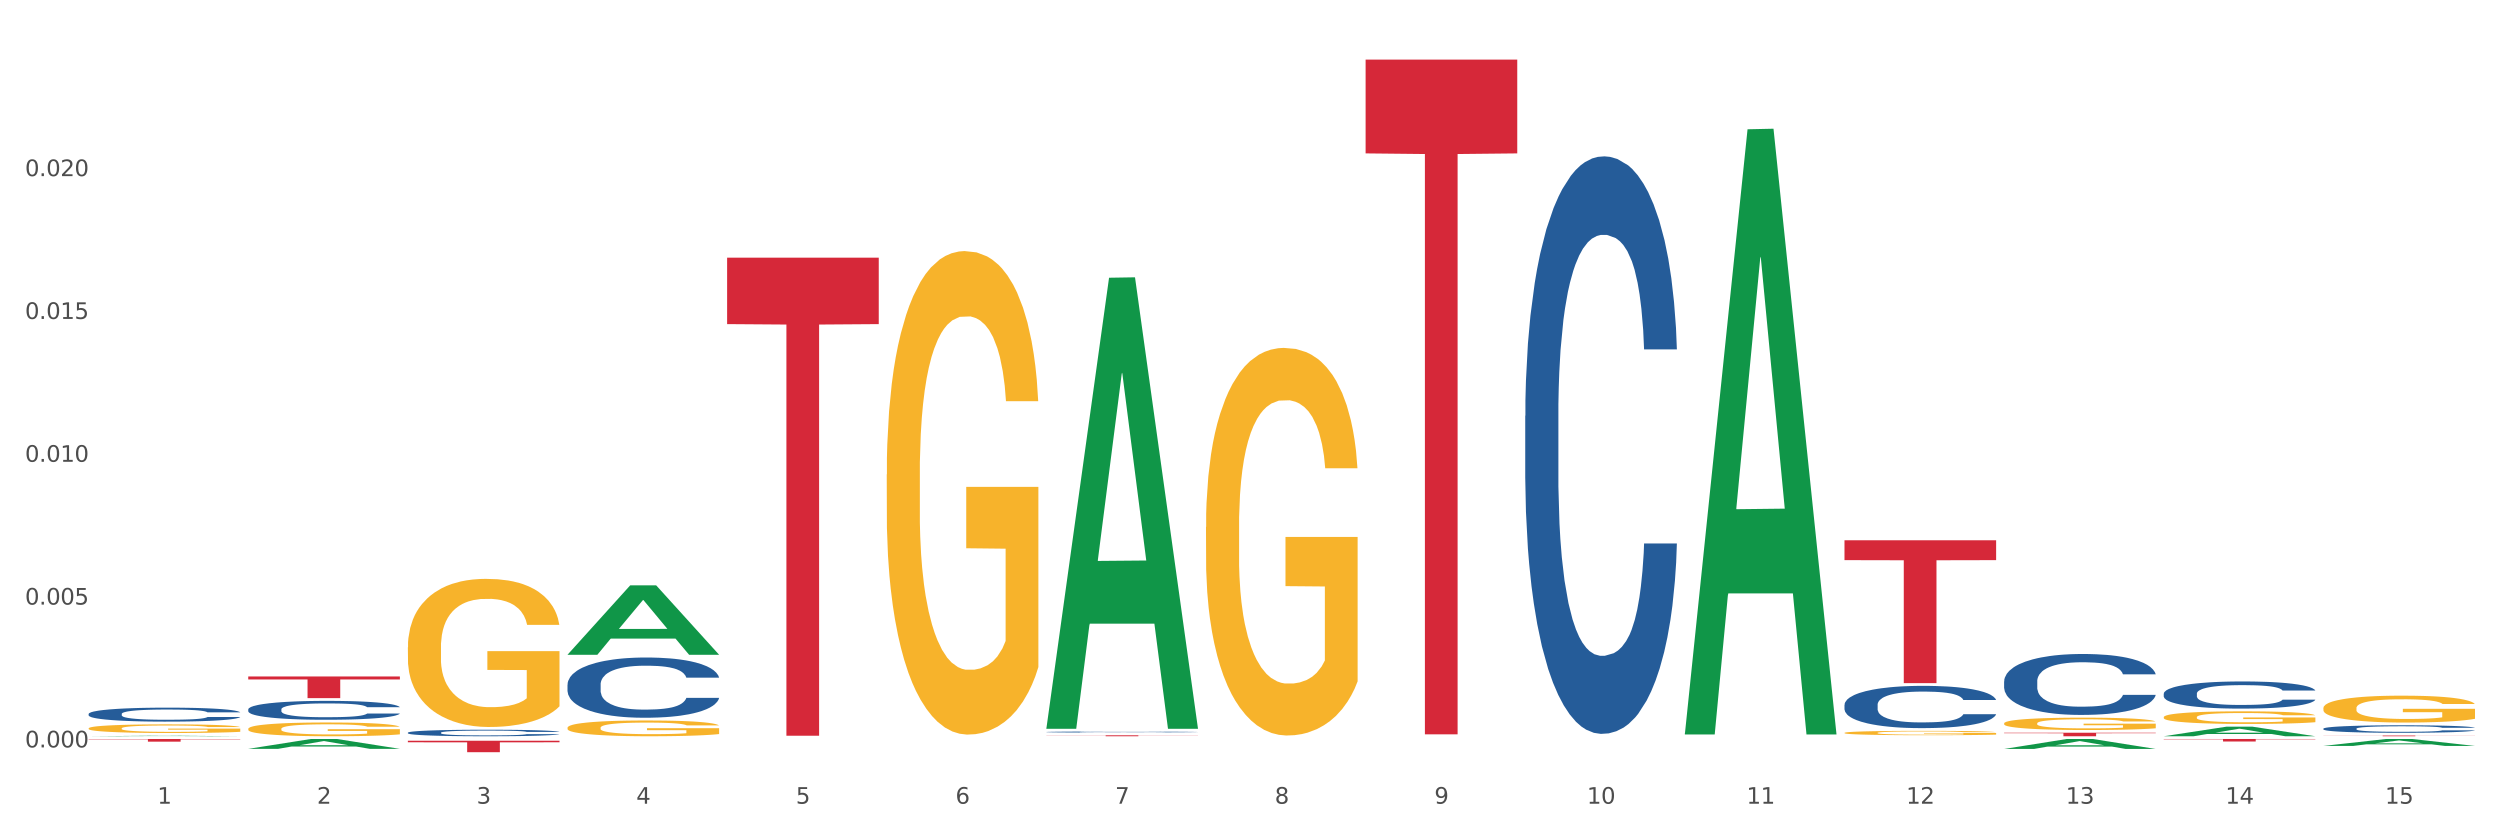 <?xml version="1.0" encoding="utf-8" standalone="no"?>
<!DOCTYPE svg PUBLIC "-//W3C//DTD SVG 1.1//EN"
  "http://www.w3.org/Graphics/SVG/1.1/DTD/svg11.dtd">
<svg xmlns:xlink="http://www.w3.org/1999/xlink" width="1080pt" height="360pt" viewBox="0 0 1080 360" xmlns="http://www.w3.org/2000/svg" version="1.1">
 <rect x="0" y="0" width="1080" height="360" fill="#333333" stroke="none"/>
 <defs>
  <style type="text/css">*{stroke-linejoin: round; stroke-linecap: butt}</style>
 </defs>
 <g id="figure_1">
  <g id="patch_1">
   <path d="M 0 360 
L 1080 360 
L 1080 0 
L 0 0 
z
" style="fill: #ffffff; stroke: #ffffff; stroke-linejoin: miter"/>
  </g>
  <g id="axes_1">
   <g id="matplotlib.axis_1">
    <g id="xtick_1">
     <g id="text_1">
      <!-- 1 -->
      <g style="fill: #4d4d4d" transform="translate(67.984 347.204) scale(0.096 -0.096)">
       <defs>
        <path id="DejaVuSans-31" d="M 794 531 
L 1825 531 
L 1825 4091 
L 703 3866 
L 703 4441 
L 1819 4666 
L 2450 4666 
L 2450 531 
L 3481 531 
L 3481 0 
L 794 0 
L 794 531 
z
" transform="scale(0.016)"/>
       </defs>
       <use xlink:href="#DejaVuSans-31"/>
      </g>
     </g>
    </g>
    <g id="xtick_2">
     <g id="text_2">
      <!-- 2 -->
      <g style="fill: #4d4d4d" transform="translate(136.942 347.204) scale(0.096 -0.096)">
       <defs>
        <path id="DejaVuSans-32" d="M 1228 531 
L 3431 531 
L 3431 0 
L 469 0 
L 469 531 
Q 828 903 1448 1529 
Q 2069 2156 2228 2338 
Q 2531 2678 2651 2914 
Q 2772 3150 2772 3378 
Q 2772 3750 2511 3984 
Q 2250 4219 1831 4219 
Q 1534 4219 1204 4116 
Q 875 4013 500 3803 
L 500 4441 
Q 881 4594 1212 4672 
Q 1544 4750 1819 4750 
Q 2544 4750 2975 4387 
Q 3406 4025 3406 3419 
Q 3406 3131 3298 2873 
Q 3191 2616 2906 2266 
Q 2828 2175 2409 1742 
Q 1991 1309 1228 531 
z
" transform="scale(0.016)"/>
       </defs>
       <use xlink:href="#DejaVuSans-32"/>
      </g>
     </g>
    </g>
    <g id="xtick_3">
     <g id="text_3">
      <!-- 3 -->
      <g style="fill: #4d4d4d" transform="translate(205.899 347.204) scale(0.096 -0.096)">
       <defs>
        <path id="DejaVuSans-33" d="M 2597 2516 
Q 3050 2419 3304 2112 
Q 3559 1806 3559 1356 
Q 3559 666 3084 287 
Q 2609 -91 1734 -91 
Q 1441 -91 1130 -33 
Q 819 25 488 141 
L 488 750 
Q 750 597 1062 519 
Q 1375 441 1716 441 
Q 2309 441 2620 675 
Q 2931 909 2931 1356 
Q 2931 1769 2642 2001 
Q 2353 2234 1838 2234 
L 1294 2234 
L 1294 2753 
L 1863 2753 
Q 2328 2753 2575 2939 
Q 2822 3125 2822 3475 
Q 2822 3834 2567 4026 
Q 2313 4219 1838 4219 
Q 1578 4219 1281 4162 
Q 984 4106 628 3988 
L 628 4550 
Q 988 4650 1302 4700 
Q 1616 4750 1894 4750 
Q 2613 4750 3031 4423 
Q 3450 4097 3450 3541 
Q 3450 3153 3228 2886 
Q 3006 2619 2597 2516 
z
" transform="scale(0.016)"/>
       </defs>
       <use xlink:href="#DejaVuSans-33"/>
      </g>
     </g>
    </g>
    <g id="xtick_4">
     <g id="text_4">
      <!-- 4 -->
      <g style="fill: #4d4d4d" transform="translate(274.857 347.204) scale(0.096 -0.096)">
       <defs>
        <path id="DejaVuSans-34" d="M 2419 4116 
L 825 1625 
L 2419 1625 
L 2419 4116 
z
M 2253 4666 
L 3047 4666 
L 3047 1625 
L 3713 1625 
L 3713 1100 
L 3047 1100 
L 3047 0 
L 2419 0 
L 2419 1100 
L 313 1100 
L 313 1709 
L 2253 4666 
z
" transform="scale(0.016)"/>
       </defs>
       <use xlink:href="#DejaVuSans-34"/>
      </g>
     </g>
    </g>
    <g id="xtick_5">
     <g id="text_5">
      <!-- 5 -->
      <g style="fill: #4d4d4d" transform="translate(343.815 347.204) scale(0.096 -0.096)">
       <defs>
        <path id="DejaVuSans-35" d="M 691 4666 
L 3169 4666 
L 3169 4134 
L 1269 4134 
L 1269 2991 
Q 1406 3038 1543 3061 
Q 1681 3084 1819 3084 
Q 2600 3084 3056 2656 
Q 3513 2228 3513 1497 
Q 3513 744 3044 326 
Q 2575 -91 1722 -91 
Q 1428 -91 1123 -41 
Q 819 9 494 109 
L 494 744 
Q 775 591 1075 516 
Q 1375 441 1709 441 
Q 2250 441 2565 725 
Q 2881 1009 2881 1497 
Q 2881 1984 2565 2268 
Q 2250 2553 1709 2553 
Q 1456 2553 1204 2497 
Q 953 2441 691 2322 
L 691 4666 
z
" transform="scale(0.016)"/>
       </defs>
       <use xlink:href="#DejaVuSans-35"/>
      </g>
     </g>
    </g>
    <g id="xtick_6">
     <g id="text_6">
      <!-- 6 -->
      <g style="fill: #4d4d4d" transform="translate(412.772 347.204) scale(0.096 -0.096)">
       <defs>
        <path id="DejaVuSans-36" d="M 2113 2584 
Q 1688 2584 1439 2293 
Q 1191 2003 1191 1497 
Q 1191 994 1439 701 
Q 1688 409 2113 409 
Q 2538 409 2786 701 
Q 3034 994 3034 1497 
Q 3034 2003 2786 2293 
Q 2538 2584 2113 2584 
z
M 3366 4563 
L 3366 3988 
Q 3128 4100 2886 4159 
Q 2644 4219 2406 4219 
Q 1781 4219 1451 3797 
Q 1122 3375 1075 2522 
Q 1259 2794 1537 2939 
Q 1816 3084 2150 3084 
Q 2853 3084 3261 2657 
Q 3669 2231 3669 1497 
Q 3669 778 3244 343 
Q 2819 -91 2113 -91 
Q 1303 -91 875 529 
Q 447 1150 447 2328 
Q 447 3434 972 4092 
Q 1497 4750 2381 4750 
Q 2619 4750 2861 4703 
Q 3103 4656 3366 4563 
z
" transform="scale(0.016)"/>
       </defs>
       <use xlink:href="#DejaVuSans-36"/>
      </g>
     </g>
    </g>
    <g id="xtick_7">
     <g id="text_7">
      <!-- 7 -->
      <g style="fill: #4d4d4d" transform="translate(481.73 347.204) scale(0.096 -0.096)">
       <defs>
        <path id="DejaVuSans-37" d="M 525 4666 
L 3525 4666 
L 3525 4397 
L 1831 0 
L 1172 0 
L 2766 4134 
L 525 4134 
L 525 4666 
z
" transform="scale(0.016)"/>
       </defs>
       <use xlink:href="#DejaVuSans-37"/>
      </g>
     </g>
    </g>
    <g id="xtick_8">
     <g id="text_8">
      <!-- 8 -->
      <g style="fill: #4d4d4d" transform="translate(550.688 347.204) scale(0.096 -0.096)">
       <defs>
        <path id="DejaVuSans-38" d="M 2034 2216 
Q 1584 2216 1326 1975 
Q 1069 1734 1069 1313 
Q 1069 891 1326 650 
Q 1584 409 2034 409 
Q 2484 409 2743 651 
Q 3003 894 3003 1313 
Q 3003 1734 2745 1975 
Q 2488 2216 2034 2216 
z
M 1403 2484 
Q 997 2584 770 2862 
Q 544 3141 544 3541 
Q 544 4100 942 4425 
Q 1341 4750 2034 4750 
Q 2731 4750 3128 4425 
Q 3525 4100 3525 3541 
Q 3525 3141 3298 2862 
Q 3072 2584 2669 2484 
Q 3125 2378 3379 2068 
Q 3634 1759 3634 1313 
Q 3634 634 3220 271 
Q 2806 -91 2034 -91 
Q 1263 -91 848 271 
Q 434 634 434 1313 
Q 434 1759 690 2068 
Q 947 2378 1403 2484 
z
M 1172 3481 
Q 1172 3119 1398 2916 
Q 1625 2713 2034 2713 
Q 2441 2713 2670 2916 
Q 2900 3119 2900 3481 
Q 2900 3844 2670 4047 
Q 2441 4250 2034 4250 
Q 1625 4250 1398 4047 
Q 1172 3844 1172 3481 
z
" transform="scale(0.016)"/>
       </defs>
       <use xlink:href="#DejaVuSans-38"/>
      </g>
     </g>
    </g>
    <g id="xtick_9">
     <g id="text_9">
      <!-- 9 -->
      <g style="fill: #4d4d4d" transform="translate(619.645 347.204) scale(0.096 -0.096)">
       <defs>
        <path id="DejaVuSans-39" d="M 703 97 
L 703 672 
Q 941 559 1184 500 
Q 1428 441 1663 441 
Q 2288 441 2617 861 
Q 2947 1281 2994 2138 
Q 2813 1869 2534 1725 
Q 2256 1581 1919 1581 
Q 1219 1581 811 2004 
Q 403 2428 403 3163 
Q 403 3881 828 4315 
Q 1253 4750 1959 4750 
Q 2769 4750 3195 4129 
Q 3622 3509 3622 2328 
Q 3622 1225 3098 567 
Q 2575 -91 1691 -91 
Q 1453 -91 1209 -44 
Q 966 3 703 97 
z
M 1959 2075 
Q 2384 2075 2632 2365 
Q 2881 2656 2881 3163 
Q 2881 3666 2632 3958 
Q 2384 4250 1959 4250 
Q 1534 4250 1286 3958 
Q 1038 3666 1038 3163 
Q 1038 2656 1286 2365 
Q 1534 2075 1959 2075 
z
" transform="scale(0.016)"/>
       </defs>
       <use xlink:href="#DejaVuSans-39"/>
      </g>
     </g>
    </g>
    <g id="xtick_10">
     <g id="text_10">
      <!-- 10 -->
      <g style="fill: #4d4d4d" transform="translate(685.549 347.204) scale(0.096 -0.096)">
       <defs>
        <path id="DejaVuSans-30" d="M 2034 4250 
Q 1547 4250 1301 3770 
Q 1056 3291 1056 2328 
Q 1056 1369 1301 889 
Q 1547 409 2034 409 
Q 2525 409 2770 889 
Q 3016 1369 3016 2328 
Q 3016 3291 2770 3770 
Q 2525 4250 2034 4250 
z
M 2034 4750 
Q 2819 4750 3233 4129 
Q 3647 3509 3647 2328 
Q 3647 1150 3233 529 
Q 2819 -91 2034 -91 
Q 1250 -91 836 529 
Q 422 1150 422 2328 
Q 422 3509 836 4129 
Q 1250 4750 2034 4750 
z
" transform="scale(0.016)"/>
       </defs>
       <use xlink:href="#DejaVuSans-31"/>
       <use xlink:href="#DejaVuSans-30" transform="translate(63.623 0)"/>
      </g>
     </g>
    </g>
    <g id="xtick_11">
     <g id="text_11">
      <!-- 11 -->
      <g style="fill: #4d4d4d" transform="translate(754.506 347.204) scale(0.096 -0.096)">
       <use xlink:href="#DejaVuSans-31"/>
       <use xlink:href="#DejaVuSans-31" transform="translate(63.623 0)"/>
      </g>
     </g>
    </g>
    <g id="xtick_12">
     <g id="text_12">
      <!-- 12 -->
      <g style="fill: #4d4d4d" transform="translate(823.464 347.204) scale(0.096 -0.096)">
       <use xlink:href="#DejaVuSans-31"/>
       <use xlink:href="#DejaVuSans-32" transform="translate(63.623 0)"/>
      </g>
     </g>
    </g>
    <g id="xtick_13">
     <g id="text_13">
      <!-- 13 -->
      <g style="fill: #4d4d4d" transform="translate(892.422 347.204) scale(0.096 -0.096)">
       <use xlink:href="#DejaVuSans-31"/>
       <use xlink:href="#DejaVuSans-33" transform="translate(63.623 0)"/>
      </g>
     </g>
    </g>
    <g id="xtick_14">
     <g id="text_14">
      <!-- 14 -->
      <g style="fill: #4d4d4d" transform="translate(961.379 347.204) scale(0.096 -0.096)">
       <use xlink:href="#DejaVuSans-31"/>
       <use xlink:href="#DejaVuSans-34" transform="translate(63.623 0)"/>
      </g>
     </g>
    </g>
    <g id="xtick_15">
     <g id="text_15">
      <!-- 15 -->
      <g style="fill: #4d4d4d" transform="translate(1030.337 347.204) scale(0.096 -0.096)">
       <use xlink:href="#DejaVuSans-31"/>
       <use xlink:href="#DejaVuSans-35" transform="translate(63.623 0)"/>
      </g>
     </g>
    </g>
    <g id="xtick_16"/>
    <g id="xtick_17"/>
    <g id="xtick_18"/>
    <g id="xtick_19"/>
    <g id="xtick_20"/>
    <g id="xtick_21"/>
    <g id="xtick_22"/>
    <g id="xtick_23"/>
    <g id="xtick_24"/>
    <g id="xtick_25"/>
    <g id="xtick_26"/>
    <g id="xtick_27"/>
    <g id="xtick_28"/>
    <g id="xtick_29"/>
   </g>
   <g id="matplotlib.axis_2">
    <g id="ytick_1">
     <g id="text_16">
      <!-- 0.000 -->
      <g style="fill: #4d4d4d" transform="translate(10.8 322.887) scale(0.096 -0.096)">
       <defs>
        <path id="DejaVuSans-2e" d="M 684 794 
L 1344 794 
L 1344 0 
L 684 0 
L 684 794 
z
" transform="scale(0.016)"/>
       </defs>
       <use xlink:href="#DejaVuSans-30"/>
       <use xlink:href="#DejaVuSans-2e" transform="translate(63.623 0)"/>
       <use xlink:href="#DejaVuSans-30" transform="translate(95.41 0)"/>
       <use xlink:href="#DejaVuSans-30" transform="translate(159.033 0)"/>
       <use xlink:href="#DejaVuSans-30" transform="translate(222.656 0)"/>
      </g>
     </g>
    </g>
    <g id="ytick_2">
     <g id="text_17">
      <!-- 0.005 -->
      <g style="fill: #4d4d4d" transform="translate(10.8 261.187) scale(0.096 -0.096)">
       <use xlink:href="#DejaVuSans-30"/>
       <use xlink:href="#DejaVuSans-2e" transform="translate(63.623 0)"/>
       <use xlink:href="#DejaVuSans-30" transform="translate(95.41 0)"/>
       <use xlink:href="#DejaVuSans-30" transform="translate(159.033 0)"/>
       <use xlink:href="#DejaVuSans-35" transform="translate(222.656 0)"/>
      </g>
     </g>
    </g>
    <g id="ytick_3">
     <g id="text_18">
      <!-- 0.010 -->
      <g style="fill: #4d4d4d" transform="translate(10.8 199.487) scale(0.096 -0.096)">
       <use xlink:href="#DejaVuSans-30"/>
       <use xlink:href="#DejaVuSans-2e" transform="translate(63.623 0)"/>
       <use xlink:href="#DejaVuSans-30" transform="translate(95.41 0)"/>
       <use xlink:href="#DejaVuSans-31" transform="translate(159.033 0)"/>
       <use xlink:href="#DejaVuSans-30" transform="translate(222.656 0)"/>
      </g>
     </g>
    </g>
    <g id="ytick_4">
     <g id="text_19">
      <!-- 0.015 -->
      <g style="fill: #4d4d4d" transform="translate(10.8 137.787) scale(0.096 -0.096)">
       <use xlink:href="#DejaVuSans-30"/>
       <use xlink:href="#DejaVuSans-2e" transform="translate(63.623 0)"/>
       <use xlink:href="#DejaVuSans-30" transform="translate(95.41 0)"/>
       <use xlink:href="#DejaVuSans-31" transform="translate(159.033 0)"/>
       <use xlink:href="#DejaVuSans-35" transform="translate(222.656 0)"/>
      </g>
     </g>
    </g>
    <g id="ytick_5">
     <g id="text_20">
      <!-- 0.020 -->
      <g style="fill: #4d4d4d" transform="translate(10.8 76.087) scale(0.096 -0.096)">
       <use xlink:href="#DejaVuSans-30"/>
       <use xlink:href="#DejaVuSans-2e" transform="translate(63.623 0)"/>
       <use xlink:href="#DejaVuSans-30" transform="translate(95.41 0)"/>
       <use xlink:href="#DejaVuSans-32" transform="translate(159.033 0)"/>
       <use xlink:href="#DejaVuSans-30" transform="translate(222.656 0)"/>
      </g>
     </g>
    </g>
    <g id="ytick_6"/>
    <g id="ytick_7"/>
    <g id="ytick_8"/>
    <g id="ytick_9"/>
    <g id="ytick_10"/>
   </g>
   <g id="PolyCollection_1">
    <path d="M 865.775 316.544 
L 931.285 316.544 
L 931.285 316.755 
L 905.515 316.757 
L 905.515 318.065 
L 891.389 318.065 
L 891.389 316.757 
L 865.775 316.755 
L 865.775 316.545 
L 865.775 316.544 
z
" clip-path="url(#p10c06cd383)" style="fill: #d62839"/>
    <path d="M 796.817 233.399 
L 862.327 233.399 
L 862.327 241.976 
L 836.558 242.034 
L 836.558 295.115 
L 822.431 295.115 
L 822.431 242.034 
L 796.817 241.976 
L 796.817 233.457 
L 796.817 233.399 
z
" clip-path="url(#p10c06cd383)" style="fill: #d62839"/>
    <path d="M 1003.69 317.748 
L 1069.2 317.748 
L 1069.2 317.792 
L 1043.431 317.792 
L 1043.431 318.065 
L 1029.304 318.065 
L 1029.304 317.792 
L 1003.69 317.792 
L 1003.69 317.748 
L 1003.69 317.748 
z
" clip-path="url(#p10c06cd383)" style="fill: #d62839"/>
    <path d="M 934.733 319.239 
L 1000.242 319.239 
L 1000.242 319.391 
L 974.473 319.392 
L 974.473 320.33 
L 960.347 320.33 
L 960.347 319.392 
L 934.733 319.391 
L 934.733 319.24 
L 934.733 319.239 
z
" clip-path="url(#p10c06cd383)" style="fill: #d62839"/>
    <path d="M 314.114 111.312 
L 379.623 111.312 
L 379.623 140.012 
L 353.854 140.205 
L 353.854 317.83 
L 339.728 317.83 
L 339.728 140.205 
L 314.114 140.012 
L 314.114 111.506 
L 314.114 111.312 
z
" clip-path="url(#p10c06cd383)" style="fill: #d62839"/>
    <path d="M 176.198 319.983 
L 241.708 319.983 
L 241.708 320.673 
L 215.939 320.678 
L 215.939 324.95 
L 201.812 324.95 
L 201.812 320.678 
L 176.198 320.673 
L 176.198 319.987 
L 176.198 319.983 
z
" clip-path="url(#p10c06cd383)" style="fill: #d62839"/>
    <path d="M 38.283 319.239 
L 103.793 319.239 
L 103.793 319.402 
L 78.024 319.403 
L 78.024 320.408 
L 63.897 320.408 
L 63.897 319.403 
L 38.283 319.402 
L 38.283 319.24 
L 38.283 319.239 
z
" clip-path="url(#p10c06cd383)" style="fill: #d62839"/>
    <path d="M 107.241 292.229 
L 172.75 292.229 
L 172.75 293.532 
L 146.981 293.541 
L 146.981 301.601 
L 132.855 301.601 
L 132.855 293.541 
L 107.241 293.532 
L 107.241 292.238 
L 107.241 292.229 
z
" clip-path="url(#p10c06cd383)" style="fill: #d62839"/>
    <path d="M 934.733 309.817 
L 934.81 309.812 
L 934.81 309.633 
L 934.965 309.478 
L 935.738 309.105 
L 936.898 308.796 
L 937.749 308.632 
L 938.6 308.498 
L 939.605 308.363 
L 940.843 308.224 
L 943.086 308.02 
L 944.478 307.915 
L 946.179 307.805 
L 949.273 307.646 
L 951.516 307.557 
L 953.836 307.482 
L 957.626 307.392 
L 960.101 307.352 
L 962.731 307.323 
L 965.902 307.303 
L 968.3 307.298 
L 973.559 307.313 
L 978.045 307.357 
L 980.21 307.392 
L 982.995 307.452 
L 984.464 307.492 
L 986.862 307.571 
L 989.337 307.676 
L 991.038 307.766 
L 993.591 307.935 
L 995.524 308.104 
L 997.303 308.313 
L 998.231 308.458 
L 998.928 308.592 
L 999.546 308.747 
L 1000.165 308.99 
L 986.243 308.99 
L 985.702 308.816 
L 984.851 308.652 
L 983.614 308.493 
L 982.531 308.393 
L 980.674 308.269 
L 978.973 308.189 
L 977.194 308.129 
L 975.028 308.079 
L 973.327 308.054 
L 970.929 308.035 
L 966.211 308.039 
L 963.04 308.079 
L 960.875 308.129 
L 959.482 308.174 
L 958.245 308.224 
L 956.853 308.293 
L 955.229 308.398 
L 954.068 308.493 
L 952.908 308.612 
L 951.98 308.732 
L 951.129 308.871 
L 950.433 309.02 
L 949.892 309.175 
L 949.428 309.364 
L 949.041 309.678 
L 949.041 310.36 
L 949.196 310.514 
L 949.582 310.718 
L 950.047 310.873 
L 950.82 311.057 
L 951.516 311.181 
L 952.831 311.36 
L 954.3 311.51 
L 955.461 311.604 
L 956.621 311.684 
L 958.632 311.794 
L 960.875 311.883 
L 962.808 311.938 
L 965.438 311.988 
L 967.217 312.008 
L 968.764 312.018 
L 972.553 312.018 
L 975.26 312.003 
L 978.277 311.968 
L 980.597 311.923 
L 982.531 311.868 
L 984.696 311.779 
L 986.089 311.694 
L 986.089 310.653 
L 969.073 310.648 
L 969.073 309.956 
L 1000.242 309.956 
L 1000.242 311.988 
L 998.928 312.092 
L 997.458 312.187 
L 995.911 312.272 
L 993.591 312.376 
L 990.806 312.476 
L 988.331 312.545 
L 985.702 312.605 
L 982.608 312.66 
L 978.586 312.71 
L 976.111 312.73 
L 973.017 312.745 
L 969.382 312.75 
L 966.211 312.74 
L 963.118 312.715 
L 959.869 312.67 
L 956.698 312.605 
L 954.3 312.54 
L 951.903 312.461 
L 949.35 312.356 
L 947.34 312.257 
L 945.793 312.167 
L 944.091 312.053 
L 942.235 311.903 
L 940.843 311.769 
L 939.605 311.629 
L 938.29 311.45 
L 937.362 311.296 
L 936.434 311.102 
L 935.893 310.957 
L 935.274 310.733 
L 934.81 310.419 
L 934.733 309.817 
z
" clip-path="url(#p10c06cd383)" style="fill: #f7b32b"/>
    <path d="M 1003.69 305.893 
L 1003.768 305.883 
L 1003.768 305.501 
L 1003.922 305.172 
L 1004.696 304.376 
L 1005.856 303.718 
L 1006.707 303.368 
L 1007.557 303.081 
L 1008.563 302.795 
L 1009.8 302.498 
L 1012.043 302.063 
L 1013.435 301.84 
L 1015.137 301.606 
L 1018.231 301.267 
L 1020.474 301.076 
L 1022.794 300.916 
L 1026.584 300.725 
L 1029.059 300.641 
L 1031.688 300.577 
L 1034.86 300.534 
L 1037.257 300.524 
L 1042.517 300.556 
L 1047.002 300.651 
L 1049.168 300.725 
L 1051.952 300.853 
L 1053.422 300.938 
L 1055.82 301.108 
L 1058.295 301.33 
L 1059.996 301.521 
L 1062.548 301.882 
L 1064.482 302.243 
L 1066.261 302.689 
L 1067.189 302.996 
L 1067.885 303.283 
L 1068.504 303.612 
L 1069.123 304.132 
L 1055.201 304.132 
L 1054.659 303.76 
L 1053.809 303.41 
L 1052.571 303.071 
L 1051.488 302.858 
L 1049.632 302.593 
L 1047.931 302.423 
L 1046.152 302.296 
L 1043.986 302.19 
L 1042.285 302.137 
L 1039.887 302.094 
L 1035.169 302.105 
L 1031.998 302.19 
L 1029.832 302.296 
L 1028.44 302.391 
L 1027.203 302.498 
L 1025.81 302.646 
L 1024.186 302.869 
L 1023.026 303.071 
L 1021.866 303.325 
L 1020.938 303.58 
L 1020.087 303.877 
L 1019.391 304.195 
L 1018.85 304.524 
L 1018.385 304.928 
L 1017.999 305.596 
L 1017.999 307.05 
L 1018.153 307.379 
L 1018.54 307.814 
L 1019.004 308.143 
L 1019.778 308.536 
L 1020.474 308.801 
L 1021.789 309.183 
L 1023.258 309.501 
L 1024.418 309.703 
L 1025.578 309.873 
L 1027.589 310.106 
L 1029.832 310.297 
L 1031.766 310.414 
L 1034.396 310.52 
L 1036.174 310.562 
L 1037.721 310.584 
L 1041.511 310.584 
L 1044.218 310.552 
L 1047.235 310.477 
L 1049.555 310.382 
L 1051.488 310.265 
L 1053.654 310.074 
L 1055.046 309.894 
L 1055.046 307.676 
L 1038.031 307.665 
L 1038.031 306.19 
L 1069.2 306.19 
L 1069.2 310.52 
L 1067.885 310.743 
L 1066.416 310.944 
L 1064.869 311.125 
L 1062.548 311.348 
L 1059.764 311.56 
L 1057.289 311.708 
L 1054.659 311.836 
L 1051.566 311.952 
L 1047.544 312.059 
L 1045.069 312.101 
L 1041.975 312.133 
L 1038.34 312.143 
L 1035.169 312.122 
L 1032.075 312.069 
L 1028.827 311.974 
L 1025.656 311.836 
L 1023.258 311.698 
L 1020.86 311.528 
L 1018.308 311.305 
L 1016.297 311.093 
L 1014.75 310.902 
L 1013.049 310.658 
L 1011.193 310.34 
L 1009.8 310.053 
L 1008.563 309.756 
L 1007.248 309.374 
L 1006.32 309.045 
L 1005.392 308.631 
L 1004.85 308.323 
L 1004.232 307.846 
L 1003.768 307.177 
L 1003.69 305.893 
z
" clip-path="url(#p10c06cd383)" style="fill: #f7b32b"/>
    <path d="M 452.029 317.647 
L 517.539 317.647 
L 517.539 317.705 
L 491.769 317.705 
L 491.769 318.065 
L 477.643 318.065 
L 477.643 317.705 
L 452.029 317.705 
L 452.029 317.647 
L 452.029 317.647 
z
" clip-path="url(#p10c06cd383)" style="fill: #d62839"/>
    <path d="M 589.944 25.759 
L 655.454 25.759 
L 655.454 66.266 
L 629.685 66.54 
L 629.685 317.245 
L 615.558 317.245 
L 615.558 66.54 
L 589.944 66.266 
L 589.944 26.033 
L 589.944 25.759 
z
" clip-path="url(#p10c06cd383)" style="fill: #d62839"/>
    <path d="M 452.029 316.223 
L 452.106 316.223 
L 452.106 316.211 
L 452.339 316.196 
L 453.19 316.167 
L 454.275 316.145 
L 456.133 316.119 
L 457.14 316.108 
L 458.456 316.096 
L 461.166 316.077 
L 464.264 316.06 
L 466.432 316.051 
L 468.058 316.045 
L 471.697 316.035 
L 473.788 316.03 
L 475.956 316.027 
L 477.815 316.024 
L 480.912 316.021 
L 483.39 316.02 
L 486.255 316.02 
L 488.656 316.02 
L 491.83 316.022 
L 496.476 316.027 
L 498.257 316.029 
L 500.658 316.034 
L 503.136 316.041 
L 505.149 316.048 
L 507.472 316.057 
L 509.873 316.07 
L 512.196 316.085 
L 513.822 316.1 
L 515.138 316.115 
L 516.3 316.134 
L 517.152 316.154 
L 517.539 316.171 
L 503.368 316.171 
L 502.981 316.156 
L 502.207 316.139 
L 501.432 316.128 
L 500.581 316.119 
L 499.264 316.109 
L 498.103 316.102 
L 496.167 316.094 
L 494.386 316.089 
L 492.914 316.086 
L 491.133 316.084 
L 487.339 316.081 
L 484.629 316.081 
L 482.925 316.082 
L 480.835 316.084 
L 479.054 316.087 
L 476.963 316.092 
L 475.337 316.097 
L 473.711 316.104 
L 472.781 316.109 
L 471.388 316.118 
L 470.458 316.126 
L 469.219 316.139 
L 468.523 316.148 
L 467.284 316.171 
L 466.742 316.189 
L 466.509 316.201 
L 466.354 316.214 
L 466.354 316.279 
L 466.819 316.308 
L 467.206 316.32 
L 467.826 316.334 
L 468.987 316.352 
L 470.691 316.37 
L 472.472 316.383 
L 473.943 316.391 
L 475.337 316.397 
L 476.731 316.401 
L 478.434 316.405 
L 479.828 316.408 
L 481.919 316.41 
L 484.397 316.412 
L 486.333 316.412 
L 490.282 316.41 
L 492.063 316.408 
L 493.766 316.405 
L 495.625 316.4 
L 497.096 316.395 
L 497.948 316.391 
L 499.342 316.383 
L 500.426 316.375 
L 501.355 316.366 
L 501.974 316.357 
L 502.671 316.345 
L 503.213 316.331 
L 503.368 316.323 
L 517.539 316.323 
L 517.229 316.338 
L 516.687 316.353 
L 515.603 316.372 
L 514.751 316.383 
L 513.435 316.397 
L 512.041 316.409 
L 510.105 316.422 
L 508.324 316.431 
L 506.466 316.439 
L 504.452 316.447 
L 500.813 316.457 
L 499.496 316.46 
L 496.709 316.465 
L 494.541 316.468 
L 491.366 316.471 
L 488.114 316.473 
L 484.706 316.473 
L 481.686 316.472 
L 478.357 316.47 
L 476.266 316.467 
L 473.943 316.463 
L 471.233 316.458 
L 468.677 316.451 
L 466.277 316.442 
L 464.031 316.433 
L 461.941 316.422 
L 459.23 316.404 
L 457.217 316.387 
L 455.746 316.371 
L 454.739 316.357 
L 453.733 316.34 
L 453.19 316.328 
L 452.339 316.299 
L 452.029 316.272 
L 452.029 316.223 
z
" clip-path="url(#p10c06cd383)" style="fill: #255c99"/>
    <path d="M 245.156 295.738 
L 245.233 295.714 
L 245.233 295.049 
L 245.466 294.146 
L 246.317 292.482 
L 247.402 291.222 
L 249.26 289.749 
L 250.267 289.131 
L 251.583 288.442 
L 254.293 287.325 
L 257.391 286.374 
L 259.559 285.851 
L 261.185 285.518 
L 264.824 284.924 
L 266.915 284.663 
L 269.083 284.449 
L 270.942 284.306 
L 274.039 284.14 
L 276.517 284.068 
L 279.382 284.045 
L 281.783 284.068 
L 284.957 284.163 
L 289.604 284.449 
L 291.385 284.615 
L 293.785 284.9 
L 296.263 285.281 
L 298.276 285.661 
L 300.599 286.207 
L 303 286.92 
L 305.323 287.824 
L 306.949 288.656 
L 308.265 289.535 
L 309.427 290.604 
L 310.279 291.769 
L 310.666 292.744 
L 296.495 292.744 
L 296.108 291.864 
L 295.334 290.913 
L 294.559 290.272 
L 293.708 289.749 
L 292.391 289.155 
L 291.23 288.774 
L 289.294 288.323 
L 287.513 288.038 
L 286.042 287.871 
L 284.261 287.729 
L 280.466 287.586 
L 277.756 287.586 
L 276.052 287.634 
L 273.962 287.752 
L 272.181 287.919 
L 270.09 288.204 
L 268.464 288.513 
L 266.838 288.917 
L 265.908 289.202 
L 264.515 289.725 
L 263.585 290.153 
L 262.346 290.89 
L 261.65 291.413 
L 260.411 292.767 
L 259.869 293.766 
L 259.636 294.455 
L 259.481 295.215 
L 259.481 298.923 
L 259.946 300.587 
L 260.333 301.3 
L 260.953 302.108 
L 262.114 303.154 
L 263.818 304.176 
L 265.599 304.912 
L 267.07 305.364 
L 268.464 305.697 
L 269.858 305.958 
L 271.561 306.196 
L 272.955 306.339 
L 275.046 306.481 
L 277.524 306.552 
L 279.46 306.552 
L 283.409 306.434 
L 285.19 306.315 
L 286.893 306.148 
L 288.752 305.887 
L 290.223 305.602 
L 291.075 305.388 
L 292.469 304.936 
L 293.553 304.461 
L 294.482 303.914 
L 295.101 303.439 
L 295.798 302.726 
L 296.34 301.918 
L 296.495 301.49 
L 310.666 301.49 
L 310.356 302.346 
L 309.814 303.177 
L 308.73 304.295 
L 307.878 304.936 
L 306.562 305.721 
L 305.168 306.386 
L 303.232 307.123 
L 301.451 307.67 
L 299.593 308.145 
L 297.579 308.573 
L 293.94 309.167 
L 292.623 309.333 
L 289.836 309.618 
L 287.668 309.785 
L 284.493 309.951 
L 281.241 310.046 
L 277.833 310.07 
L 274.813 310.023 
L 271.484 309.88 
L 269.393 309.737 
L 267.07 309.523 
L 264.36 309.191 
L 261.804 308.787 
L 259.404 308.311 
L 257.158 307.765 
L 255.068 307.147 
L 252.357 306.125 
L 250.344 305.126 
L 248.873 304.199 
L 247.866 303.415 
L 246.86 302.417 
L 246.317 301.728 
L 245.466 300.064 
L 245.156 298.519 
L 245.156 295.738 
z
" clip-path="url(#p10c06cd383)" style="fill: #255c99"/>
    <path d="M 176.198 279.641 
L 176.276 279.582 
L 176.276 277.478 
L 176.43 275.666 
L 177.204 271.283 
L 178.364 267.66 
L 179.215 265.731 
L 180.065 264.153 
L 181.071 262.575 
L 182.308 260.938 
L 184.551 258.542 
L 185.944 257.315 
L 187.645 256.029 
L 190.739 254.159 
L 192.982 253.107 
L 195.302 252.23 
L 199.092 251.178 
L 201.567 250.711 
L 204.197 250.36 
L 207.368 250.126 
L 209.765 250.068 
L 215.025 250.243 
L 219.511 250.769 
L 221.676 251.178 
L 224.461 251.88 
L 225.93 252.347 
L 228.328 253.282 
L 230.803 254.51 
L 232.504 255.562 
L 235.057 257.549 
L 236.99 259.536 
L 238.769 261.99 
L 239.697 263.685 
L 240.393 265.263 
L 241.012 267.075 
L 241.631 269.939 
L 227.709 269.939 
L 227.168 267.893 
L 226.317 265.965 
L 225.079 264.094 
L 223.996 262.926 
L 222.14 261.464 
L 220.439 260.529 
L 218.66 259.828 
L 216.494 259.244 
L 214.793 258.951 
L 212.395 258.718 
L 207.677 258.776 
L 204.506 259.244 
L 202.34 259.828 
L 200.948 260.354 
L 199.711 260.938 
L 198.319 261.757 
L 196.694 262.984 
L 195.534 264.094 
L 194.374 265.497 
L 193.446 266.9 
L 192.595 268.536 
L 191.899 270.29 
L 191.358 272.101 
L 190.894 274.322 
L 190.507 278.004 
L 190.507 286.011 
L 190.662 287.823 
L 191.048 290.219 
L 191.512 292.031 
L 192.286 294.193 
L 192.982 295.654 
L 194.297 297.758 
L 195.766 299.512 
L 196.926 300.622 
L 198.086 301.557 
L 200.097 302.843 
L 202.34 303.895 
L 204.274 304.538 
L 206.904 305.122 
L 208.683 305.356 
L 210.229 305.473 
L 214.019 305.473 
L 216.726 305.298 
L 219.743 304.888 
L 222.063 304.362 
L 223.996 303.72 
L 226.162 302.668 
L 227.554 301.674 
L 227.554 289.459 
L 210.539 289.401 
L 210.539 281.277 
L 241.708 281.277 
L 241.708 305.122 
L 240.393 306.35 
L 238.924 307.46 
L 237.377 308.454 
L 235.057 309.681 
L 232.272 310.85 
L 229.797 311.668 
L 227.168 312.369 
L 224.074 313.012 
L 220.052 313.597 
L 217.577 313.83 
L 214.483 314.006 
L 210.848 314.064 
L 207.677 313.947 
L 204.583 313.655 
L 201.335 313.129 
L 198.164 312.369 
L 195.766 311.61 
L 193.369 310.674 
L 190.816 309.447 
L 188.805 308.278 
L 187.258 307.226 
L 185.557 305.882 
L 183.701 304.129 
L 182.308 302.551 
L 181.071 300.914 
L 179.756 298.81 
L 178.828 296.998 
L 177.9 294.719 
L 177.358 293.024 
L 176.74 290.394 
L 176.276 286.712 
L 176.198 279.641 
z
" clip-path="url(#p10c06cd383)" style="fill: #f7b32b"/>
    <path d="M 245.156 314.396 
L 245.233 314.39 
L 245.233 314.166 
L 245.388 313.973 
L 246.161 313.505 
L 247.322 313.119 
L 248.172 312.913 
L 249.023 312.745 
L 250.029 312.577 
L 251.266 312.403 
L 253.509 312.147 
L 254.901 312.016 
L 256.603 311.879 
L 259.697 311.68 
L 261.939 311.568 
L 264.26 311.474 
L 268.05 311.362 
L 270.525 311.312 
L 273.154 311.275 
L 276.325 311.25 
L 278.723 311.244 
L 283.982 311.263 
L 288.468 311.319 
L 290.634 311.362 
L 293.418 311.437 
L 294.888 311.487 
L 297.285 311.587 
L 299.76 311.717 
L 301.462 311.83 
L 304.014 312.041 
L 305.948 312.253 
L 307.727 312.515 
L 308.655 312.695 
L 309.351 312.864 
L 309.97 313.057 
L 310.588 313.362 
L 296.667 313.362 
L 296.125 313.144 
L 295.274 312.938 
L 294.037 312.739 
L 292.954 312.614 
L 291.098 312.459 
L 289.396 312.359 
L 287.617 312.284 
L 285.452 312.222 
L 283.75 312.191 
L 281.353 312.166 
L 276.635 312.172 
L 273.464 312.222 
L 271.298 312.284 
L 269.906 312.34 
L 268.668 312.403 
L 267.276 312.49 
L 265.652 312.621 
L 264.492 312.739 
L 263.332 312.889 
L 262.404 313.038 
L 261.553 313.213 
L 260.857 313.399 
L 260.315 313.593 
L 259.851 313.829 
L 259.464 314.222 
L 259.464 315.075 
L 259.619 315.268 
L 260.006 315.524 
L 260.47 315.717 
L 261.243 315.947 
L 261.939 316.103 
L 263.254 316.327 
L 264.724 316.514 
L 265.884 316.633 
L 267.044 316.732 
L 269.055 316.869 
L 271.298 316.981 
L 273.232 317.05 
L 275.861 317.112 
L 277.64 317.137 
L 279.187 317.15 
L 282.977 317.15 
L 285.684 317.131 
L 288.7 317.087 
L 291.021 317.031 
L 292.954 316.963 
L 295.12 316.851 
L 296.512 316.745 
L 296.512 315.443 
L 279.496 315.436 
L 279.496 314.571 
L 310.666 314.571 
L 310.666 317.112 
L 309.351 317.243 
L 307.881 317.361 
L 306.335 317.467 
L 304.014 317.598 
L 301.23 317.723 
L 298.755 317.81 
L 296.125 317.885 
L 293.031 317.953 
L 289.01 318.016 
L 286.535 318.04 
L 283.441 318.059 
L 279.806 318.065 
L 276.635 318.053 
L 273.541 318.022 
L 270.293 317.966 
L 267.121 317.885 
L 264.724 317.804 
L 262.326 317.704 
L 259.774 317.573 
L 257.763 317.449 
L 256.216 317.337 
L 254.515 317.193 
L 252.658 317.006 
L 251.266 316.838 
L 250.029 316.664 
L 248.714 316.439 
L 247.786 316.246 
L 246.858 316.003 
L 246.316 315.823 
L 245.697 315.542 
L 245.233 315.15 
L 245.156 314.396 
z
" clip-path="url(#p10c06cd383)" style="fill: #f7b32b"/>
    <path d="M 383.071 204.985 
L 383.149 204.795 
L 383.149 197.927 
L 383.303 192.013 
L 384.077 177.706 
L 385.237 165.878 
L 386.088 159.583 
L 386.938 154.432 
L 387.944 149.281 
L 389.181 143.94 
L 391.424 136.118 
L 392.817 132.112 
L 394.518 127.915 
L 397.612 121.811 
L 399.855 118.377 
L 402.175 115.515 
L 405.965 112.081 
L 408.44 110.555 
L 411.07 109.411 
L 414.241 108.648 
L 416.638 108.457 
L 421.898 109.029 
L 426.384 110.746 
L 428.549 112.081 
L 431.334 114.371 
L 432.803 115.897 
L 435.201 118.949 
L 437.676 122.955 
L 439.377 126.389 
L 441.93 132.875 
L 443.863 139.361 
L 445.642 147.373 
L 446.57 152.906 
L 447.266 158.057 
L 447.885 163.97 
L 448.504 173.318 
L 434.582 173.318 
L 434.041 166.641 
L 433.19 160.346 
L 431.952 154.241 
L 430.869 150.426 
L 429.013 145.657 
L 427.312 142.604 
L 425.533 140.315 
L 423.367 138.407 
L 421.666 137.454 
L 419.268 136.69 
L 414.55 136.881 
L 411.379 138.407 
L 409.213 140.315 
L 407.821 142.032 
L 406.584 143.94 
L 405.191 146.61 
L 403.567 150.617 
L 402.407 154.241 
L 401.247 158.82 
L 400.319 163.398 
L 399.468 168.74 
L 398.772 174.463 
L 398.231 180.376 
L 397.767 187.626 
L 397.38 199.644 
L 397.38 225.779 
L 397.534 231.693 
L 397.921 239.515 
L 398.385 245.428 
L 399.159 252.487 
L 399.855 257.256 
L 401.17 264.124 
L 402.639 269.847 
L 403.799 273.471 
L 404.959 276.524 
L 406.97 280.72 
L 409.213 284.154 
L 411.147 286.253 
L 413.777 288.16 
L 415.555 288.923 
L 417.102 289.305 
L 420.892 289.305 
L 423.599 288.733 
L 426.616 287.397 
L 428.936 285.68 
L 430.869 283.582 
L 433.035 280.148 
L 434.427 276.905 
L 434.427 237.035 
L 417.412 236.844 
L 417.412 210.327 
L 448.581 210.327 
L 448.581 288.16 
L 447.266 292.167 
L 445.797 295.791 
L 444.25 299.034 
L 441.93 303.04 
L 439.145 306.856 
L 436.67 309.526 
L 434.041 311.816 
L 430.947 313.914 
L 426.925 315.822 
L 424.45 316.585 
L 421.356 317.157 
L 417.721 317.348 
L 414.55 316.966 
L 411.456 316.013 
L 408.208 314.296 
L 405.037 311.816 
L 402.639 309.336 
L 400.242 306.283 
L 397.689 302.277 
L 395.678 298.462 
L 394.131 295.028 
L 392.43 290.64 
L 390.574 284.917 
L 389.181 279.767 
L 387.944 274.425 
L 386.629 267.557 
L 385.701 261.644 
L 384.773 254.204 
L 384.231 248.671 
L 383.613 240.087 
L 383.149 228.068 
L 383.071 204.985 
z
" clip-path="url(#p10c06cd383)" style="fill: #f7b32b"/>
    <path d="M 520.987 227.667 
L 521.064 227.514 
L 521.064 222.009 
L 521.219 217.268 
L 521.992 205.798 
L 523.152 196.317 
L 524.003 191.27 
L 524.854 187.141 
L 525.859 183.012 
L 527.097 178.73 
L 529.34 172.46 
L 530.732 169.248 
L 532.433 165.884 
L 535.527 160.99 
L 537.77 158.237 
L 540.09 155.943 
L 543.88 153.191 
L 546.355 151.967 
L 548.985 151.05 
L 552.156 150.438 
L 554.554 150.285 
L 559.813 150.744 
L 564.299 152.12 
L 566.464 153.191 
L 569.249 155.026 
L 570.718 156.249 
L 573.116 158.696 
L 575.591 161.908 
L 577.293 164.66 
L 579.845 169.86 
L 581.778 175.059 
L 583.557 181.483 
L 584.485 185.917 
L 585.182 190.047 
L 585.8 194.787 
L 586.419 202.281 
L 572.497 202.281 
L 571.956 196.928 
L 571.105 191.882 
L 569.868 186.988 
L 568.785 183.929 
L 566.929 180.106 
L 565.227 177.659 
L 563.448 175.824 
L 561.282 174.295 
L 559.581 173.53 
L 557.183 172.918 
L 552.465 173.071 
L 549.294 174.295 
L 547.129 175.824 
L 545.736 177.201 
L 544.499 178.73 
L 543.107 180.871 
L 541.483 184.082 
L 540.322 186.988 
L 539.162 190.658 
L 538.234 194.329 
L 537.383 198.611 
L 536.687 203.199 
L 536.146 207.939 
L 535.682 213.751 
L 535.295 223.385 
L 535.295 244.337 
L 535.45 249.077 
L 535.837 255.347 
L 536.301 260.088 
L 537.074 265.747 
L 537.77 269.57 
L 539.085 275.075 
L 540.554 279.663 
L 541.715 282.569 
L 542.875 285.016 
L 544.886 288.38 
L 547.129 291.133 
L 549.062 292.815 
L 551.692 294.344 
L 553.471 294.956 
L 555.018 295.262 
L 558.807 295.262 
L 561.515 294.803 
L 564.531 293.733 
L 566.851 292.356 
L 568.785 290.674 
L 570.95 287.921 
L 572.343 285.322 
L 572.343 253.359 
L 555.327 253.206 
L 555.327 231.949 
L 586.496 231.949 
L 586.496 294.344 
L 585.182 297.556 
L 583.712 300.462 
L 582.165 303.061 
L 579.845 306.273 
L 577.061 309.332 
L 574.586 311.473 
L 571.956 313.308 
L 568.862 314.99 
L 564.84 316.519 
L 562.365 317.131 
L 559.272 317.59 
L 555.636 317.743 
L 552.465 317.437 
L 549.372 316.672 
L 546.123 315.296 
L 542.952 313.308 
L 540.554 311.32 
L 538.157 308.873 
L 535.604 305.661 
L 533.594 302.603 
L 532.047 299.85 
L 530.345 296.333 
L 528.489 291.745 
L 527.097 287.616 
L 525.859 283.334 
L 524.544 277.828 
L 523.616 273.087 
L 522.688 267.123 
L 522.147 262.688 
L 521.528 255.806 
L 521.064 246.172 
L 520.987 227.667 
z
" clip-path="url(#p10c06cd383)" style="fill: #f7b32b"/>
    <path d="M 796.817 316.6 
L 796.895 316.598 
L 796.895 316.536 
L 797.049 316.482 
L 797.823 316.352 
L 798.983 316.245 
L 799.834 316.188 
L 800.684 316.141 
L 801.69 316.095 
L 802.927 316.046 
L 805.17 315.975 
L 806.563 315.939 
L 808.264 315.901 
L 811.358 315.846 
L 813.601 315.814 
L 815.921 315.788 
L 819.711 315.757 
L 822.186 315.743 
L 824.816 315.733 
L 827.987 315.726 
L 830.384 315.724 
L 835.644 315.73 
L 840.129 315.745 
L 842.295 315.757 
L 845.079 315.778 
L 846.549 315.792 
L 848.947 315.82 
L 851.422 315.856 
L 853.123 315.887 
L 855.676 315.946 
L 857.609 316.005 
L 859.388 316.077 
L 860.316 316.127 
L 861.012 316.174 
L 861.631 316.228 
L 862.25 316.313 
L 848.328 316.313 
L 847.786 316.252 
L 846.936 316.195 
L 845.698 316.14 
L 844.615 316.105 
L 842.759 316.062 
L 841.058 316.034 
L 839.279 316.013 
L 837.113 315.996 
L 835.412 315.987 
L 833.014 315.98 
L 828.296 315.982 
L 825.125 315.996 
L 822.959 316.013 
L 821.567 316.029 
L 820.33 316.046 
L 818.937 316.07 
L 817.313 316.107 
L 816.153 316.14 
L 814.993 316.181 
L 814.065 316.223 
L 813.214 316.271 
L 812.518 316.323 
L 811.977 316.377 
L 811.512 316.442 
L 811.126 316.551 
L 811.126 316.788 
L 811.28 316.842 
L 811.667 316.913 
L 812.131 316.967 
L 812.905 317.031 
L 813.601 317.074 
L 814.916 317.136 
L 816.385 317.188 
L 817.545 317.221 
L 818.705 317.249 
L 820.716 317.287 
L 822.959 317.318 
L 824.893 317.337 
L 827.523 317.354 
L 829.301 317.361 
L 830.848 317.364 
L 834.638 317.364 
L 837.345 317.359 
L 840.362 317.347 
L 842.682 317.332 
L 844.615 317.313 
L 846.781 317.281 
L 848.173 317.252 
L 848.173 316.89 
L 831.158 316.889 
L 831.158 316.648 
L 862.327 316.648 
L 862.327 317.354 
L 861.012 317.39 
L 859.543 317.423 
L 857.996 317.453 
L 855.676 317.489 
L 852.891 317.524 
L 850.416 317.548 
L 847.786 317.569 
L 844.693 317.588 
L 840.671 317.605 
L 838.196 317.612 
L 835.102 317.617 
L 831.467 317.619 
L 828.296 317.615 
L 825.202 317.607 
L 821.954 317.591 
L 818.783 317.569 
L 816.385 317.546 
L 813.987 317.518 
L 811.435 317.482 
L 809.424 317.447 
L 807.877 317.416 
L 806.176 317.377 
L 804.32 317.325 
L 802.927 317.278 
L 801.69 317.23 
L 800.375 317.167 
L 799.447 317.114 
L 798.519 317.046 
L 797.977 316.996 
L 797.359 316.918 
L 796.895 316.809 
L 796.817 316.6 
z
" clip-path="url(#p10c06cd383)" style="fill: #f7b32b"/>
    <path d="M 865.775 312.495 
L 865.852 312.49 
L 865.852 312.314 
L 866.007 312.163 
L 866.78 311.796 
L 867.941 311.494 
L 868.791 311.333 
L 869.642 311.201 
L 870.648 311.069 
L 871.885 310.932 
L 874.128 310.732 
L 875.52 310.63 
L 877.222 310.522 
L 880.315 310.366 
L 882.558 310.278 
L 884.879 310.205 
L 888.669 310.117 
L 891.144 310.078 
L 893.773 310.049 
L 896.944 310.029 
L 899.342 310.024 
L 904.601 310.039 
L 909.087 310.083 
L 911.253 310.117 
L 914.037 310.176 
L 915.507 310.215 
L 917.904 310.293 
L 920.379 310.395 
L 922.081 310.483 
L 924.633 310.649 
L 926.567 310.815 
L 928.346 311.02 
L 929.274 311.162 
L 929.97 311.294 
L 930.589 311.445 
L 931.207 311.684 
L 917.286 311.684 
L 916.744 311.513 
L 915.893 311.352 
L 914.656 311.196 
L 913.573 311.098 
L 911.717 310.976 
L 910.015 310.898 
L 908.236 310.84 
L 906.071 310.791 
L 904.369 310.766 
L 901.972 310.747 
L 897.254 310.752 
L 894.083 310.791 
L 891.917 310.84 
L 890.525 310.883 
L 889.287 310.932 
L 887.895 311.001 
L 886.271 311.103 
L 885.111 311.196 
L 883.951 311.313 
L 883.022 311.43 
L 882.172 311.567 
L 881.476 311.713 
L 880.934 311.865 
L 880.47 312.05 
L 880.083 312.358 
L 880.083 313.027 
L 880.238 313.178 
L 880.625 313.378 
L 881.089 313.53 
L 881.862 313.71 
L 882.558 313.832 
L 883.873 314.008 
L 885.343 314.155 
L 886.503 314.247 
L 887.663 314.325 
L 889.674 314.433 
L 891.917 314.521 
L 893.851 314.574 
L 896.48 314.623 
L 898.259 314.643 
L 899.806 314.652 
L 903.596 314.652 
L 906.303 314.638 
L 909.319 314.604 
L 911.639 314.56 
L 913.573 314.506 
L 915.739 314.418 
L 917.131 314.335 
L 917.131 313.315 
L 900.115 313.31 
L 900.115 312.631 
L 931.285 312.631 
L 931.285 314.623 
L 929.97 314.726 
L 928.5 314.818 
L 926.953 314.901 
L 924.633 315.004 
L 921.849 315.102 
L 919.374 315.17 
L 916.744 315.229 
L 913.65 315.282 
L 909.629 315.331 
L 907.154 315.351 
L 904.06 315.365 
L 900.425 315.37 
L 897.254 315.36 
L 894.16 315.336 
L 890.911 315.292 
L 887.74 315.229 
L 885.343 315.165 
L 882.945 315.087 
L 880.393 314.984 
L 878.382 314.887 
L 876.835 314.799 
L 875.133 314.687 
L 873.277 314.54 
L 871.885 314.408 
L 870.648 314.272 
L 869.333 314.096 
L 868.405 313.945 
L 867.476 313.754 
L 866.935 313.613 
L 866.316 313.393 
L 865.852 313.085 
L 865.775 312.495 
z
" clip-path="url(#p10c06cd383)" style="fill: #f7b32b"/>
    <path d="M 38.283 314.649 
L 38.36 314.646 
L 38.36 314.523 
L 38.515 314.417 
L 39.288 314.161 
L 40.449 313.949 
L 41.299 313.836 
L 42.15 313.744 
L 43.156 313.652 
L 44.393 313.556 
L 46.636 313.416 
L 48.028 313.344 
L 49.73 313.269 
L 52.824 313.16 
L 55.066 313.098 
L 57.387 313.047 
L 61.177 312.986 
L 63.652 312.958 
L 66.281 312.938 
L 69.452 312.924 
L 71.85 312.921 
L 77.109 312.931 
L 81.595 312.962 
L 83.761 312.986 
L 86.545 313.027 
L 88.015 313.054 
L 90.412 313.109 
L 92.887 313.18 
L 94.589 313.242 
L 97.141 313.358 
L 99.075 313.474 
L 100.854 313.618 
L 101.782 313.717 
L 102.478 313.809 
L 103.097 313.915 
L 103.715 314.082 
L 89.794 314.082 
L 89.252 313.963 
L 88.401 313.85 
L 87.164 313.741 
L 86.081 313.672 
L 84.225 313.587 
L 82.523 313.532 
L 80.744 313.491 
L 78.579 313.457 
L 76.877 313.44 
L 74.48 313.426 
L 69.762 313.43 
L 66.591 313.457 
L 64.425 313.491 
L 63.033 313.522 
L 61.795 313.556 
L 60.403 313.604 
L 58.779 313.676 
L 57.619 313.741 
L 56.459 313.823 
L 55.531 313.905 
L 54.68 314 
L 53.984 314.103 
L 53.442 314.209 
L 52.978 314.338 
L 52.592 314.554 
L 52.592 315.022 
L 52.746 315.127 
L 53.133 315.267 
L 53.597 315.373 
L 54.37 315.5 
L 55.066 315.585 
L 56.381 315.708 
L 57.851 315.811 
L 59.011 315.875 
L 60.171 315.93 
L 62.182 316.005 
L 64.425 316.067 
L 66.359 316.104 
L 68.988 316.138 
L 70.767 316.152 
L 72.314 316.159 
L 76.104 316.159 
L 78.811 316.149 
L 81.827 316.125 
L 84.148 316.094 
L 86.081 316.057 
L 88.247 315.995 
L 89.639 315.937 
L 89.639 315.223 
L 72.623 315.22 
L 72.623 314.745 
L 103.793 314.745 
L 103.793 316.138 
L 102.478 316.21 
L 101.008 316.275 
L 99.462 316.333 
L 97.141 316.405 
L 94.357 316.473 
L 91.882 316.521 
L 89.252 316.562 
L 86.159 316.6 
L 82.137 316.634 
L 79.662 316.647 
L 76.568 316.658 
L 72.933 316.661 
L 69.762 316.654 
L 66.668 316.637 
L 63.42 316.606 
L 60.248 316.562 
L 57.851 316.518 
L 55.453 316.463 
L 52.901 316.391 
L 50.89 316.323 
L 49.343 316.261 
L 47.642 316.183 
L 45.785 316.08 
L 44.393 315.988 
L 43.156 315.893 
L 41.841 315.77 
L 40.913 315.664 
L 39.985 315.53 
L 39.443 315.431 
L 38.824 315.278 
L 38.36 315.063 
L 38.283 314.649 
z
" clip-path="url(#p10c06cd383)" style="fill: #f7b32b"/>
    <path d="M 107.241 314.864 
L 107.318 314.858 
L 107.318 314.662 
L 107.473 314.494 
L 108.246 314.086 
L 109.406 313.749 
L 110.257 313.57 
L 111.108 313.423 
L 112.113 313.276 
L 113.351 313.124 
L 115.594 312.901 
L 116.986 312.787 
L 118.687 312.668 
L 121.781 312.494 
L 124.024 312.396 
L 126.344 312.314 
L 130.134 312.216 
L 132.609 312.173 
L 135.239 312.14 
L 138.41 312.118 
L 140.808 312.113 
L 146.067 312.129 
L 150.553 312.178 
L 152.719 312.216 
L 155.503 312.282 
L 156.972 312.325 
L 159.37 312.412 
L 161.845 312.526 
L 163.547 312.624 
L 166.099 312.809 
L 168.032 312.994 
L 169.811 313.222 
L 170.74 313.38 
L 171.436 313.526 
L 172.054 313.695 
L 172.673 313.961 
L 158.751 313.961 
L 158.21 313.771 
L 157.359 313.592 
L 156.122 313.418 
L 155.039 313.309 
L 153.183 313.173 
L 151.481 313.086 
L 149.702 313.021 
L 147.537 312.966 
L 145.835 312.939 
L 143.437 312.918 
L 138.719 312.923 
L 135.548 312.966 
L 133.383 313.021 
L 131.991 313.07 
L 130.753 313.124 
L 129.361 313.2 
L 127.737 313.314 
L 126.576 313.418 
L 125.416 313.548 
L 124.488 313.679 
L 123.637 313.831 
L 122.941 313.994 
L 122.4 314.162 
L 121.936 314.369 
L 121.549 314.711 
L 121.549 315.456 
L 121.704 315.625 
L 122.091 315.848 
L 122.555 316.016 
L 123.328 316.217 
L 124.024 316.353 
L 125.339 316.549 
L 126.809 316.712 
L 127.969 316.815 
L 129.129 316.902 
L 131.14 317.022 
L 133.383 317.12 
L 135.316 317.179 
L 137.946 317.234 
L 139.725 317.255 
L 141.272 317.266 
L 145.062 317.266 
L 147.769 317.25 
L 150.785 317.212 
L 153.105 317.163 
L 155.039 317.103 
L 157.204 317.005 
L 158.597 316.913 
L 158.597 315.777 
L 141.581 315.771 
L 141.581 315.016 
L 172.75 315.016 
L 172.75 317.234 
L 171.436 317.348 
L 169.966 317.451 
L 168.419 317.544 
L 166.099 317.658 
L 163.315 317.766 
L 160.84 317.842 
L 158.21 317.908 
L 155.116 317.968 
L 151.094 318.022 
L 148.619 318.044 
L 145.526 318.06 
L 141.89 318.065 
L 138.719 318.054 
L 135.626 318.027 
L 132.377 317.978 
L 129.206 317.908 
L 126.809 317.837 
L 124.411 317.75 
L 121.859 317.636 
L 119.848 317.527 
L 118.301 317.429 
L 116.599 317.304 
L 114.743 317.141 
L 113.351 316.994 
L 112.113 316.842 
L 110.798 316.647 
L 109.87 316.478 
L 108.942 316.266 
L 108.401 316.108 
L 107.782 315.864 
L 107.318 315.521 
L 107.241 314.864 
z
" clip-path="url(#p10c06cd383)" style="fill: #f7b32b"/>
    <path d="M 1003.69 314.78 
L 1003.768 314.777 
L 1003.768 314.694 
L 1004 314.581 
L 1004.852 314.373 
L 1005.936 314.215 
L 1007.794 314.031 
L 1008.801 313.954 
L 1010.117 313.868 
L 1012.828 313.728 
L 1015.925 313.609 
L 1018.093 313.543 
L 1019.719 313.502 
L 1023.359 313.427 
L 1025.449 313.395 
L 1027.618 313.368 
L 1029.476 313.35 
L 1032.573 313.329 
L 1035.051 313.32 
L 1037.916 313.317 
L 1040.317 313.32 
L 1043.492 313.332 
L 1048.138 313.368 
L 1049.919 313.389 
L 1052.319 313.424 
L 1054.797 313.472 
L 1056.81 313.52 
L 1059.133 313.588 
L 1061.534 313.677 
L 1063.857 313.79 
L 1065.483 313.894 
L 1066.8 314.004 
L 1067.961 314.138 
L 1068.813 314.284 
L 1069.2 314.406 
L 1055.029 314.406 
L 1054.642 314.296 
L 1053.868 314.177 
L 1053.094 314.096 
L 1052.242 314.031 
L 1050.925 313.957 
L 1049.764 313.909 
L 1047.828 313.853 
L 1046.047 313.817 
L 1044.576 313.796 
L 1042.795 313.778 
L 1039 313.76 
L 1036.29 313.76 
L 1034.587 313.766 
L 1032.496 313.781 
L 1030.715 313.802 
L 1028.624 313.838 
L 1026.998 313.876 
L 1025.372 313.927 
L 1024.443 313.963 
L 1023.049 314.028 
L 1022.12 314.082 
L 1020.881 314.174 
L 1020.184 314.239 
L 1018.945 314.409 
L 1018.403 314.534 
L 1018.171 314.62 
L 1018.016 314.715 
L 1018.016 315.179 
L 1018.48 315.387 
L 1018.867 315.476 
L 1019.487 315.577 
L 1020.648 315.708 
L 1022.352 315.836 
L 1024.133 315.928 
L 1025.604 315.985 
L 1026.998 316.026 
L 1028.392 316.059 
L 1030.095 316.089 
L 1031.489 316.107 
L 1033.58 316.125 
L 1036.058 316.134 
L 1037.994 316.134 
L 1041.943 316.119 
L 1043.724 316.104 
L 1045.428 316.083 
L 1047.286 316.05 
L 1048.757 316.015 
L 1049.609 315.988 
L 1051.003 315.931 
L 1052.087 315.872 
L 1053.016 315.803 
L 1053.636 315.744 
L 1054.333 315.655 
L 1054.875 315.554 
L 1055.029 315.5 
L 1069.2 315.5 
L 1068.89 315.607 
L 1068.348 315.711 
L 1067.264 315.851 
L 1066.412 315.931 
L 1065.096 316.029 
L 1063.702 316.113 
L 1061.766 316.205 
L 1059.985 316.273 
L 1058.127 316.333 
L 1056.114 316.386 
L 1052.474 316.461 
L 1051.158 316.481 
L 1048.37 316.517 
L 1046.202 316.538 
L 1043.027 316.559 
L 1039.775 316.571 
L 1036.368 316.574 
L 1033.348 316.568 
L 1030.018 316.55 
L 1027.927 316.532 
L 1025.604 316.505 
L 1022.894 316.464 
L 1020.339 316.413 
L 1017.938 316.354 
L 1015.693 316.285 
L 1013.602 316.208 
L 1010.892 316.08 
L 1008.878 315.955 
L 1007.407 315.839 
L 1006.4 315.741 
L 1005.394 315.616 
L 1004.852 315.53 
L 1004 315.322 
L 1003.69 315.128 
L 1003.69 314.78 
z
" clip-path="url(#p10c06cd383)" style="fill: #255c99"/>
    <path d="M 934.733 299.661 
L 934.81 299.65 
L 934.81 299.35 
L 935.042 298.943 
L 935.894 298.193 
L 936.978 297.625 
L 938.837 296.96 
L 939.843 296.681 
L 941.16 296.371 
L 943.87 295.867 
L 946.967 295.438 
L 949.135 295.202 
L 950.762 295.052 
L 954.401 294.784 
L 956.492 294.666 
L 958.66 294.57 
L 960.518 294.506 
L 963.616 294.431 
L 966.094 294.398 
L 968.959 294.388 
L 971.359 294.398 
L 974.534 294.441 
L 979.18 294.57 
L 980.961 294.645 
L 983.362 294.774 
L 985.839 294.945 
L 987.853 295.117 
L 990.176 295.363 
L 992.576 295.685 
L 994.899 296.092 
L 996.525 296.467 
L 997.842 296.864 
L 999.003 297.346 
L 999.855 297.871 
L 1000.242 298.31 
L 986.072 298.31 
L 985.685 297.914 
L 984.91 297.485 
L 984.136 297.196 
L 983.284 296.96 
L 981.968 296.692 
L 980.806 296.521 
L 978.87 296.317 
L 977.089 296.188 
L 975.618 296.113 
L 973.837 296.049 
L 970.043 295.985 
L 967.333 295.985 
L 965.629 296.006 
L 963.538 296.06 
L 961.757 296.135 
L 959.667 296.263 
L 958.04 296.403 
L 956.414 296.585 
L 955.485 296.714 
L 954.091 296.949 
L 953.162 297.142 
L 951.923 297.474 
L 951.226 297.71 
L 949.987 298.321 
L 949.445 298.771 
L 949.213 299.082 
L 949.058 299.425 
L 949.058 301.097 
L 949.523 301.847 
L 949.91 302.169 
L 950.529 302.533 
L 951.691 303.005 
L 953.394 303.466 
L 955.175 303.798 
L 956.647 304.002 
L 958.04 304.152 
L 959.434 304.27 
L 961.138 304.377 
L 962.532 304.441 
L 964.622 304.505 
L 967.1 304.537 
L 969.036 304.537 
L 972.985 304.484 
L 974.766 304.43 
L 976.47 304.355 
L 978.328 304.237 
L 979.8 304.109 
L 980.651 304.012 
L 982.045 303.809 
L 983.129 303.594 
L 984.058 303.348 
L 984.678 303.133 
L 985.375 302.812 
L 985.917 302.448 
L 986.072 302.255 
L 1000.242 302.255 
L 999.933 302.64 
L 999.391 303.016 
L 998.306 303.519 
L 997.455 303.809 
L 996.138 304.162 
L 994.744 304.462 
L 992.809 304.795 
L 991.028 305.041 
L 989.169 305.256 
L 987.156 305.448 
L 983.516 305.716 
L 982.2 305.791 
L 979.412 305.92 
L 977.244 305.995 
L 974.069 306.07 
L 970.817 306.113 
L 967.41 306.124 
L 964.39 306.102 
L 961.06 306.038 
L 958.97 305.974 
L 956.647 305.877 
L 953.936 305.727 
L 951.381 305.545 
L 948.981 305.331 
L 946.735 305.084 
L 944.644 304.805 
L 941.934 304.345 
L 939.921 303.894 
L 938.449 303.476 
L 937.443 303.123 
L 936.436 302.673 
L 935.894 302.362 
L 935.042 301.612 
L 934.733 300.915 
L 934.733 299.661 
z
" clip-path="url(#p10c06cd383)" style="fill: #255c99"/>
    <path d="M 658.902 179.646 
L 658.979 179.418 
L 658.979 173.038 
L 659.212 164.38 
L 660.063 148.43 
L 661.148 136.354 
L 663.006 122.227 
L 664.013 116.303 
L 665.329 109.695 
L 668.039 98.986 
L 671.137 89.871 
L 673.305 84.859 
L 674.931 81.669 
L 678.57 75.972 
L 680.661 73.466 
L 682.829 71.415 
L 684.688 70.048 
L 687.785 68.453 
L 690.263 67.769 
L 693.128 67.541 
L 695.529 67.769 
L 698.703 68.681 
L 703.349 71.415 
L 705.13 73.01 
L 707.531 75.744 
L 710.009 79.39 
L 712.022 83.036 
L 714.345 88.276 
L 716.746 95.112 
L 719.069 103.77 
L 720.695 111.745 
L 722.011 120.176 
L 723.173 130.43 
L 724.025 141.594 
L 724.412 150.937 
L 710.241 150.937 
L 709.854 142.506 
L 709.08 133.392 
L 708.305 127.24 
L 707.454 122.227 
L 706.137 116.53 
L 704.976 112.885 
L 703.04 108.555 
L 701.259 105.821 
L 699.787 104.226 
L 698.006 102.859 
L 694.212 101.492 
L 691.502 101.492 
L 689.798 101.948 
L 687.708 103.087 
L 685.927 104.682 
L 683.836 107.416 
L 682.21 110.378 
L 680.584 114.252 
L 679.654 116.986 
L 678.261 121.999 
L 677.331 126.1 
L 676.092 133.164 
L 675.396 138.177 
L 674.157 151.164 
L 673.615 160.734 
L 673.382 167.342 
L 673.227 174.633 
L 673.227 210.179 
L 673.692 226.129 
L 674.079 232.964 
L 674.699 240.712 
L 675.86 250.737 
L 677.564 260.535 
L 679.345 267.598 
L 680.816 271.928 
L 682.21 275.118 
L 683.604 277.624 
L 685.307 279.903 
L 686.701 281.27 
L 688.792 282.637 
L 691.27 283.32 
L 693.206 283.32 
L 697.155 282.181 
L 698.936 281.042 
L 700.639 279.447 
L 702.498 276.94 
L 703.969 274.206 
L 704.821 272.156 
L 706.215 267.826 
L 707.299 263.269 
L 708.228 258.029 
L 708.847 253.471 
L 709.544 246.636 
L 710.086 238.889 
L 710.241 234.787 
L 724.412 234.787 
L 724.102 242.99 
L 723.56 250.965 
L 722.476 261.674 
L 721.624 267.826 
L 720.308 275.346 
L 718.914 281.725 
L 716.978 288.789 
L 715.197 294.03 
L 713.339 298.587 
L 711.325 302.688 
L 707.686 308.385 
L 706.369 309.98 
L 703.582 312.714 
L 701.414 314.309 
L 698.239 315.904 
L 694.987 316.815 
L 691.579 317.043 
L 688.559 316.587 
L 685.23 315.22 
L 683.139 313.853 
L 680.816 311.802 
L 678.106 308.612 
L 675.55 304.739 
L 673.15 300.182 
L 670.904 294.941 
L 668.814 289.017 
L 666.103 279.219 
L 664.09 269.649 
L 662.619 260.763 
L 661.612 253.244 
L 660.605 243.674 
L 660.063 237.066 
L 659.212 221.116 
L 658.902 206.305 
L 658.902 179.646 
z
" clip-path="url(#p10c06cd383)" style="fill: #255c99"/>
    <path d="M 796.817 304.494 
L 796.895 304.477 
L 796.895 304.01 
L 797.127 303.377 
L 797.979 302.209 
L 799.063 301.325 
L 800.921 300.291 
L 801.928 299.858 
L 803.244 299.374 
L 805.955 298.59 
L 809.052 297.923 
L 811.22 297.556 
L 812.846 297.323 
L 816.486 296.906 
L 818.576 296.722 
L 820.745 296.572 
L 822.603 296.472 
L 825.7 296.355 
L 828.178 296.305 
L 831.043 296.289 
L 833.444 296.305 
L 836.619 296.372 
L 841.265 296.572 
L 843.046 296.689 
L 845.446 296.889 
L 847.924 297.156 
L 849.937 297.423 
L 852.261 297.806 
L 854.661 298.307 
L 856.984 298.94 
L 858.61 299.524 
L 859.927 300.141 
L 861.088 300.892 
L 861.94 301.709 
L 862.327 302.393 
L 848.156 302.393 
L 847.769 301.776 
L 846.995 301.108 
L 846.221 300.658 
L 845.369 300.291 
L 844.052 299.874 
L 842.891 299.607 
L 840.955 299.291 
L 839.174 299.09 
L 837.703 298.974 
L 835.922 298.874 
L 832.127 298.774 
L 829.417 298.774 
L 827.714 298.807 
L 825.623 298.89 
L 823.842 299.007 
L 821.751 299.207 
L 820.125 299.424 
L 818.499 299.708 
L 817.57 299.908 
L 816.176 300.275 
L 815.247 300.575 
L 814.008 301.092 
L 813.311 301.459 
L 812.072 302.409 
L 811.53 303.11 
L 811.298 303.593 
L 811.143 304.127 
L 811.143 306.729 
L 811.607 307.896 
L 811.994 308.396 
L 812.614 308.964 
L 813.775 309.697 
L 815.479 310.414 
L 817.26 310.931 
L 818.731 311.248 
L 820.125 311.482 
L 821.519 311.665 
L 823.222 311.832 
L 824.616 311.932 
L 826.707 312.032 
L 829.185 312.082 
L 831.121 312.082 
L 835.07 311.999 
L 836.851 311.915 
L 838.555 311.799 
L 840.413 311.615 
L 841.884 311.415 
L 842.736 311.265 
L 844.13 310.948 
L 845.214 310.615 
L 846.143 310.231 
L 846.763 309.897 
L 847.46 309.397 
L 848.002 308.83 
L 848.156 308.53 
L 862.327 308.53 
L 862.017 309.13 
L 861.475 309.714 
L 860.391 310.498 
L 859.539 310.948 
L 858.223 311.499 
L 856.829 311.965 
L 854.893 312.482 
L 853.112 312.866 
L 851.254 313.2 
L 849.241 313.5 
L 845.601 313.917 
L 844.285 314.033 
L 841.497 314.234 
L 839.329 314.35 
L 836.154 314.467 
L 832.902 314.534 
L 829.495 314.55 
L 826.475 314.517 
L 823.145 314.417 
L 821.054 314.317 
L 818.731 314.167 
L 816.021 313.933 
L 813.466 313.65 
L 811.065 313.316 
L 808.82 312.933 
L 806.729 312.499 
L 804.019 311.782 
L 802.005 311.082 
L 800.534 310.431 
L 799.527 309.881 
L 798.521 309.18 
L 797.979 308.697 
L 797.127 307.529 
L 796.817 306.445 
L 796.817 304.494 
z
" clip-path="url(#p10c06cd383)" style="fill: #255c99"/>
    <path d="M 865.775 294.352 
L 865.852 294.328 
L 865.852 293.654 
L 866.085 292.741 
L 866.936 291.058 
L 868.021 289.783 
L 869.879 288.292 
L 870.886 287.667 
L 872.202 286.97 
L 874.912 285.84 
L 878.01 284.878 
L 880.178 284.349 
L 881.804 284.013 
L 885.443 283.412 
L 887.534 283.147 
L 889.702 282.931 
L 891.561 282.786 
L 894.658 282.618 
L 897.136 282.546 
L 900.001 282.522 
L 902.402 282.546 
L 905.576 282.642 
L 910.222 282.931 
L 912.003 283.099 
L 914.404 283.387 
L 916.882 283.772 
L 918.895 284.157 
L 921.218 284.71 
L 923.619 285.431 
L 925.942 286.345 
L 927.568 287.186 
L 928.884 288.076 
L 930.046 289.158 
L 930.898 290.336 
L 931.285 291.322 
L 917.114 291.322 
L 916.727 290.432 
L 915.953 289.471 
L 915.178 288.821 
L 914.326 288.292 
L 913.01 287.691 
L 911.849 287.307 
L 909.913 286.85 
L 908.132 286.561 
L 906.66 286.393 
L 904.879 286.249 
L 901.085 286.104 
L 898.375 286.104 
L 896.671 286.153 
L 894.581 286.273 
L 892.8 286.441 
L 890.709 286.73 
L 889.083 287.042 
L 887.457 287.451 
L 886.527 287.739 
L 885.134 288.268 
L 884.204 288.701 
L 882.965 289.447 
L 882.269 289.976 
L 881.03 291.346 
L 880.488 292.356 
L 880.255 293.053 
L 880.1 293.823 
L 880.1 297.574 
L 880.565 299.257 
L 880.952 299.978 
L 881.572 300.795 
L 882.733 301.853 
L 884.437 302.887 
L 886.218 303.633 
L 887.689 304.09 
L 889.083 304.426 
L 890.477 304.691 
L 892.18 304.931 
L 893.574 305.075 
L 895.665 305.22 
L 898.143 305.292 
L 900.078 305.292 
L 904.028 305.172 
L 905.809 305.051 
L 907.512 304.883 
L 909.371 304.619 
L 910.842 304.33 
L 911.694 304.114 
L 913.088 303.657 
L 914.172 303.176 
L 915.101 302.623 
L 915.72 302.142 
L 916.417 301.421 
L 916.959 300.603 
L 917.114 300.17 
L 931.285 300.17 
L 930.975 301.036 
L 930.433 301.877 
L 929.349 303.008 
L 928.497 303.657 
L 927.181 304.45 
L 925.787 305.123 
L 923.851 305.869 
L 922.07 306.422 
L 920.212 306.903 
L 918.198 307.336 
L 914.559 307.937 
L 913.242 308.105 
L 910.455 308.393 
L 908.287 308.562 
L 905.112 308.73 
L 901.859 308.826 
L 898.452 308.85 
L 895.432 308.802 
L 892.103 308.658 
L 890.012 308.514 
L 887.689 308.297 
L 884.979 307.961 
L 882.423 307.552 
L 880.023 307.071 
L 877.777 306.518 
L 875.687 305.893 
L 872.976 304.859 
L 870.963 303.849 
L 869.492 302.911 
L 868.485 302.118 
L 867.478 301.108 
L 866.936 300.411 
L 866.085 298.728 
L 865.775 297.165 
L 865.775 294.352 
z
" clip-path="url(#p10c06cd383)" style="fill: #255c99"/>
    <path d="M 38.283 308.418 
L 38.36 308.412 
L 38.36 308.258 
L 38.593 308.048 
L 39.445 307.662 
L 40.529 307.369 
L 42.387 307.027 
L 43.394 306.883 
L 44.71 306.723 
L 47.42 306.464 
L 50.518 306.243 
L 52.686 306.121 
L 54.312 306.044 
L 57.951 305.906 
L 60.042 305.845 
L 62.21 305.796 
L 64.069 305.763 
L 67.166 305.724 
L 69.644 305.707 
L 72.509 305.702 
L 74.91 305.707 
L 78.084 305.729 
L 82.731 305.796 
L 84.512 305.834 
L 86.912 305.901 
L 89.39 305.989 
L 91.403 306.077 
L 93.726 306.204 
L 96.127 306.37 
L 98.45 306.58 
L 100.076 306.773 
L 101.392 306.977 
L 102.554 307.226 
L 103.406 307.496 
L 103.793 307.722 
L 89.622 307.722 
L 89.235 307.518 
L 88.461 307.297 
L 87.686 307.148 
L 86.835 307.027 
L 85.518 306.889 
L 84.357 306.8 
L 82.421 306.696 
L 80.64 306.629 
L 79.169 306.591 
L 77.388 306.558 
L 73.593 306.524 
L 70.883 306.524 
L 69.179 306.535 
L 67.089 306.563 
L 65.308 306.602 
L 63.217 306.668 
L 61.591 306.74 
L 59.965 306.834 
L 59.036 306.9 
L 57.642 307.021 
L 56.712 307.121 
L 55.474 307.292 
L 54.777 307.413 
L 53.538 307.728 
L 52.996 307.96 
L 52.763 308.12 
L 52.608 308.297 
L 52.608 309.158 
L 53.073 309.544 
L 53.46 309.71 
L 54.08 309.897 
L 55.241 310.14 
L 56.945 310.378 
L 58.726 310.549 
L 60.197 310.654 
L 61.591 310.731 
L 62.985 310.792 
L 64.688 310.847 
L 66.082 310.88 
L 68.173 310.913 
L 70.651 310.93 
L 72.587 310.93 
L 76.536 310.902 
L 78.317 310.875 
L 80.02 310.836 
L 81.879 310.775 
L 83.35 310.709 
L 84.202 310.659 
L 85.596 310.554 
L 86.68 310.444 
L 87.609 310.317 
L 88.228 310.207 
L 88.925 310.041 
L 89.467 309.853 
L 89.622 309.754 
L 103.793 309.754 
L 103.483 309.953 
L 102.941 310.146 
L 101.857 310.405 
L 101.005 310.554 
L 99.689 310.737 
L 98.295 310.891 
L 96.359 311.062 
L 94.578 311.189 
L 92.72 311.3 
L 90.706 311.399 
L 87.067 311.537 
L 85.75 311.576 
L 82.963 311.642 
L 80.795 311.681 
L 77.62 311.719 
L 74.368 311.741 
L 70.96 311.747 
L 67.94 311.736 
L 64.611 311.703 
L 62.52 311.67 
L 60.197 311.62 
L 57.487 311.543 
L 54.931 311.449 
L 52.531 311.338 
L 50.285 311.211 
L 48.195 311.068 
L 45.484 310.83 
L 43.471 310.599 
L 42 310.383 
L 40.993 310.201 
L 39.987 309.969 
L 39.445 309.809 
L 38.593 309.423 
L 38.283 309.064 
L 38.283 308.418 
z
" clip-path="url(#p10c06cd383)" style="fill: #255c99"/>
    <path d="M 176.198 316.508 
L 176.276 316.506 
L 176.276 316.434 
L 176.508 316.335 
L 177.36 316.155 
L 178.444 316.018 
L 180.302 315.858 
L 181.309 315.791 
L 182.625 315.716 
L 185.336 315.594 
L 188.433 315.491 
L 190.601 315.434 
L 192.227 315.398 
L 195.867 315.334 
L 197.957 315.305 
L 200.126 315.282 
L 201.984 315.266 
L 205.081 315.248 
L 207.559 315.241 
L 210.424 315.238 
L 212.825 315.241 
L 216 315.251 
L 220.646 315.282 
L 222.427 315.3 
L 224.827 315.331 
L 227.305 315.372 
L 229.319 315.414 
L 231.642 315.473 
L 234.042 315.551 
L 236.365 315.649 
L 237.991 315.739 
L 239.308 315.835 
L 240.469 315.951 
L 241.321 316.077 
L 241.708 316.183 
L 227.538 316.183 
L 227.15 316.088 
L 226.376 315.984 
L 225.602 315.915 
L 224.75 315.858 
L 223.433 315.793 
L 222.272 315.752 
L 220.336 315.703 
L 218.555 315.672 
L 217.084 315.654 
L 215.303 315.638 
L 211.509 315.623 
L 208.798 315.623 
L 207.095 315.628 
L 205.004 315.641 
L 203.223 315.659 
L 201.132 315.69 
L 199.506 315.723 
L 197.88 315.767 
L 196.951 315.798 
L 195.557 315.855 
L 194.628 315.902 
L 193.389 315.982 
L 192.692 316.039 
L 191.453 316.186 
L 190.911 316.294 
L 190.679 316.369 
L 190.524 316.452 
L 190.524 316.854 
L 190.988 317.035 
L 191.376 317.113 
L 191.995 317.2 
L 193.157 317.314 
L 194.86 317.425 
L 196.641 317.505 
L 198.112 317.554 
L 199.506 317.59 
L 200.9 317.619 
L 202.604 317.645 
L 203.997 317.66 
L 206.088 317.675 
L 208.566 317.683 
L 210.502 317.683 
L 214.451 317.67 
L 216.232 317.657 
L 217.936 317.639 
L 219.794 317.611 
L 221.265 317.58 
L 222.117 317.557 
L 223.511 317.508 
L 224.595 317.456 
L 225.524 317.397 
L 226.144 317.345 
L 226.841 317.268 
L 227.383 317.18 
L 227.538 317.133 
L 241.708 317.133 
L 241.398 317.226 
L 240.856 317.317 
L 239.772 317.438 
L 238.92 317.508 
L 237.604 317.593 
L 236.21 317.665 
L 234.274 317.745 
L 232.493 317.805 
L 230.635 317.856 
L 228.622 317.903 
L 224.982 317.967 
L 223.666 317.985 
L 220.878 318.016 
L 218.71 318.034 
L 215.535 318.052 
L 212.283 318.063 
L 208.876 318.065 
L 205.856 318.06 
L 202.526 318.045 
L 200.435 318.029 
L 198.112 318.006 
L 195.402 317.97 
L 192.847 317.926 
L 190.446 317.874 
L 188.201 317.815 
L 186.11 317.748 
L 183.4 317.637 
L 181.386 317.528 
L 179.915 317.428 
L 178.909 317.342 
L 177.902 317.234 
L 177.36 317.159 
L 176.508 316.978 
L 176.198 316.811 
L 176.198 316.508 
z
" clip-path="url(#p10c06cd383)" style="fill: #255c99"/>
    <path d="M 107.241 306.443 
L 107.318 306.436 
L 107.318 306.227 
L 107.55 305.944 
L 108.402 305.422 
L 109.486 305.027 
L 111.345 304.565 
L 112.351 304.371 
L 113.668 304.155 
L 116.378 303.804 
L 119.475 303.506 
L 121.644 303.342 
L 123.27 303.238 
L 126.909 303.051 
L 129 302.969 
L 131.168 302.902 
L 133.026 302.857 
L 136.124 302.805 
L 138.602 302.783 
L 141.467 302.775 
L 143.867 302.783 
L 147.042 302.813 
L 151.688 302.902 
L 153.469 302.954 
L 155.87 303.044 
L 158.348 303.163 
L 160.361 303.282 
L 162.684 303.454 
L 165.084 303.677 
L 167.407 303.961 
L 169.034 304.222 
L 170.35 304.498 
L 171.511 304.833 
L 172.363 305.198 
L 172.75 305.504 
L 158.58 305.504 
L 158.193 305.228 
L 157.418 304.93 
L 156.644 304.729 
L 155.792 304.565 
L 154.476 304.378 
L 153.314 304.259 
L 151.378 304.117 
L 149.597 304.028 
L 148.126 303.976 
L 146.345 303.931 
L 142.551 303.886 
L 139.841 303.886 
L 138.137 303.901 
L 136.046 303.938 
L 134.265 303.991 
L 132.175 304.08 
L 130.549 304.177 
L 128.922 304.304 
L 127.993 304.393 
L 126.599 304.557 
L 125.67 304.691 
L 124.431 304.923 
L 123.734 305.087 
L 122.495 305.511 
L 121.953 305.825 
L 121.721 306.041 
L 121.566 306.279 
L 121.566 307.442 
L 122.031 307.964 
L 122.418 308.188 
L 123.037 308.442 
L 124.199 308.77 
L 125.902 309.09 
L 127.683 309.321 
L 129.155 309.463 
L 130.549 309.567 
L 131.942 309.649 
L 133.646 309.724 
L 135.04 309.769 
L 137.13 309.813 
L 139.608 309.836 
L 141.544 309.836 
L 145.493 309.798 
L 147.274 309.761 
L 148.978 309.709 
L 150.836 309.627 
L 152.308 309.537 
L 153.159 309.47 
L 154.553 309.329 
L 155.637 309.18 
L 156.567 309.008 
L 157.186 308.859 
L 157.883 308.635 
L 158.425 308.382 
L 158.58 308.248 
L 172.75 308.248 
L 172.441 308.516 
L 171.899 308.777 
L 170.815 309.127 
L 169.963 309.329 
L 168.646 309.575 
L 167.253 309.784 
L 165.317 310.015 
L 163.536 310.186 
L 161.677 310.335 
L 159.664 310.469 
L 156.025 310.656 
L 154.708 310.708 
L 151.92 310.797 
L 149.752 310.85 
L 146.577 310.902 
L 143.325 310.932 
L 139.918 310.939 
L 136.898 310.924 
L 133.568 310.879 
L 131.478 310.835 
L 129.155 310.768 
L 126.444 310.663 
L 123.889 310.537 
L 121.489 310.387 
L 119.243 310.216 
L 117.152 310.022 
L 114.442 309.702 
L 112.429 309.388 
L 110.958 309.098 
L 109.951 308.852 
L 108.944 308.538 
L 108.402 308.322 
L 107.55 307.8 
L 107.241 307.316 
L 107.241 306.443 
z
" clip-path="url(#p10c06cd383)" style="fill: #255c99"/>
    <path d="M 934.733 318.058 
L 934.8 318.054 
L 961.814 313.927 
L 973.025 313.923 
L 1000.242 318.065 
L 987.275 318.065 
L 981.4 317.101 
L 953.508 317.101 
L 953.305 317.116 
L 947.632 318.065 
L 934.733 318.065 
L 934.733 318.058 
L 957.019 316.525 
L 977.888 316.521 
L 967.555 314.806 
L 967.42 314.799 
L 967.285 314.81 
L 956.952 316.521 
L 957.019 316.525 
L 934.733 318.058 
z
" clip-path="url(#p10c06cd383)" style="fill: #109648"/>
    <path d="M 1003.69 322.237 
L 1003.758 322.234 
L 1030.772 319.242 
L 1041.983 319.239 
L 1069.2 322.242 
L 1056.233 322.242 
L 1050.357 321.543 
L 1022.465 321.543 
L 1022.263 321.554 
L 1016.59 322.242 
L 1003.69 322.242 
L 1003.69 322.237 
L 1025.977 321.126 
L 1046.846 321.123 
L 1036.513 319.879 
L 1036.378 319.874 
L 1036.243 319.882 
L 1025.91 321.123 
L 1025.977 321.126 
L 1003.69 322.237 
z
" clip-path="url(#p10c06cd383)" style="fill: #109648"/>
    <path d="M 38.283 318.065 
L 38.351 318.065 
L 65.365 317.835 
L 76.576 317.835 
L 103.793 318.065 
L 90.826 318.065 
L 84.95 318.012 
L 57.058 318.012 
L 56.855 318.013 
L 51.182 318.065 
L 38.283 318.065 
L 38.283 318.065 
L 60.57 317.98 
L 81.438 317.98 
L 71.105 317.884 
L 70.97 317.884 
L 70.835 317.884 
L 60.502 317.98 
L 60.57 317.98 
L 38.283 318.065 
z
" clip-path="url(#p10c06cd383)" style="fill: #109648"/>
    <path d="M 107.241 323.496 
L 107.308 323.492 
L 134.323 319.243 
L 145.533 319.239 
L 172.75 323.504 
L 159.784 323.504 
L 153.908 322.511 
L 126.016 322.511 
L 125.813 322.527 
L 120.14 323.504 
L 107.241 323.504 
L 107.241 323.496 
L 129.527 321.918 
L 150.396 321.914 
L 140.063 320.148 
L 139.928 320.14 
L 139.793 320.152 
L 129.46 321.914 
L 129.527 321.918 
L 107.241 323.496 
z
" clip-path="url(#p10c06cd383)" style="fill: #109648"/>
    <path d="M 245.156 282.814 
L 245.224 282.786 
L 272.238 252.879 
L 283.449 252.851 
L 310.666 282.871 
L 297.699 282.871 
L 291.823 275.88 
L 263.931 275.88 
L 263.728 275.993 
L 258.055 282.871 
L 245.156 282.871 
L 245.156 282.814 
L 267.443 271.708 
L 288.311 271.68 
L 277.978 259.25 
L 277.843 259.193 
L 277.708 259.278 
L 267.375 271.68 
L 267.443 271.708 
L 245.156 282.814 
z
" clip-path="url(#p10c06cd383)" style="fill: #109648"/>
    <path d="M 452.029 314.479 
L 452.096 314.296 
L 479.111 119.981 
L 490.322 119.797 
L 517.539 314.846 
L 504.572 314.846 
L 498.696 269.426 
L 470.804 269.426 
L 470.601 270.158 
L 464.928 314.846 
L 452.029 314.846 
L 452.029 314.479 
L 474.316 242.321 
L 495.184 242.137 
L 484.851 161.371 
L 484.716 161.005 
L 484.581 161.554 
L 474.248 242.137 
L 474.316 242.321 
L 452.029 314.479 
z
" clip-path="url(#p10c06cd383)" style="fill: #109648"/>
    <path d="M 727.86 316.784 
L 727.927 316.538 
L 754.941 55.849 
L 766.152 55.603 
L 793.369 317.275 
L 780.402 317.275 
L 774.527 256.341 
L 746.635 256.341 
L 746.432 257.324 
L 740.759 317.275 
L 727.86 317.275 
L 727.86 316.784 
L 750.146 219.978 
L 771.015 219.732 
L 760.682 111.377 
L 760.547 110.886 
L 760.412 111.623 
L 750.079 219.732 
L 750.146 219.978 
L 727.86 316.784 
z
" clip-path="url(#p10c06cd383)" style="fill: #109648"/>
    <path d="M 865.775 323.54 
L 865.842 323.536 
L 892.857 319.243 
L 904.068 319.239 
L 931.285 323.548 
L 918.318 323.548 
L 912.442 322.545 
L 884.55 322.545 
L 884.347 322.561 
L 878.674 323.548 
L 865.775 323.548 
L 865.775 323.54 
L 888.062 321.946 
L 908.93 321.942 
L 898.597 320.158 
L 898.462 320.15 
L 898.327 320.162 
L 887.994 321.942 
L 888.062 321.946 
L 865.775 323.54 
z
" clip-path="url(#p10c06cd383)" style="fill: #109648"/>
   </g>
  </g>
 </g>
 <defs>
  <clipPath id="p10c06cd383">
   <rect x="38.283" y="10.8" width="1030.917" height="329.109"/>
  </clipPath>
 </defs>
</svg>
